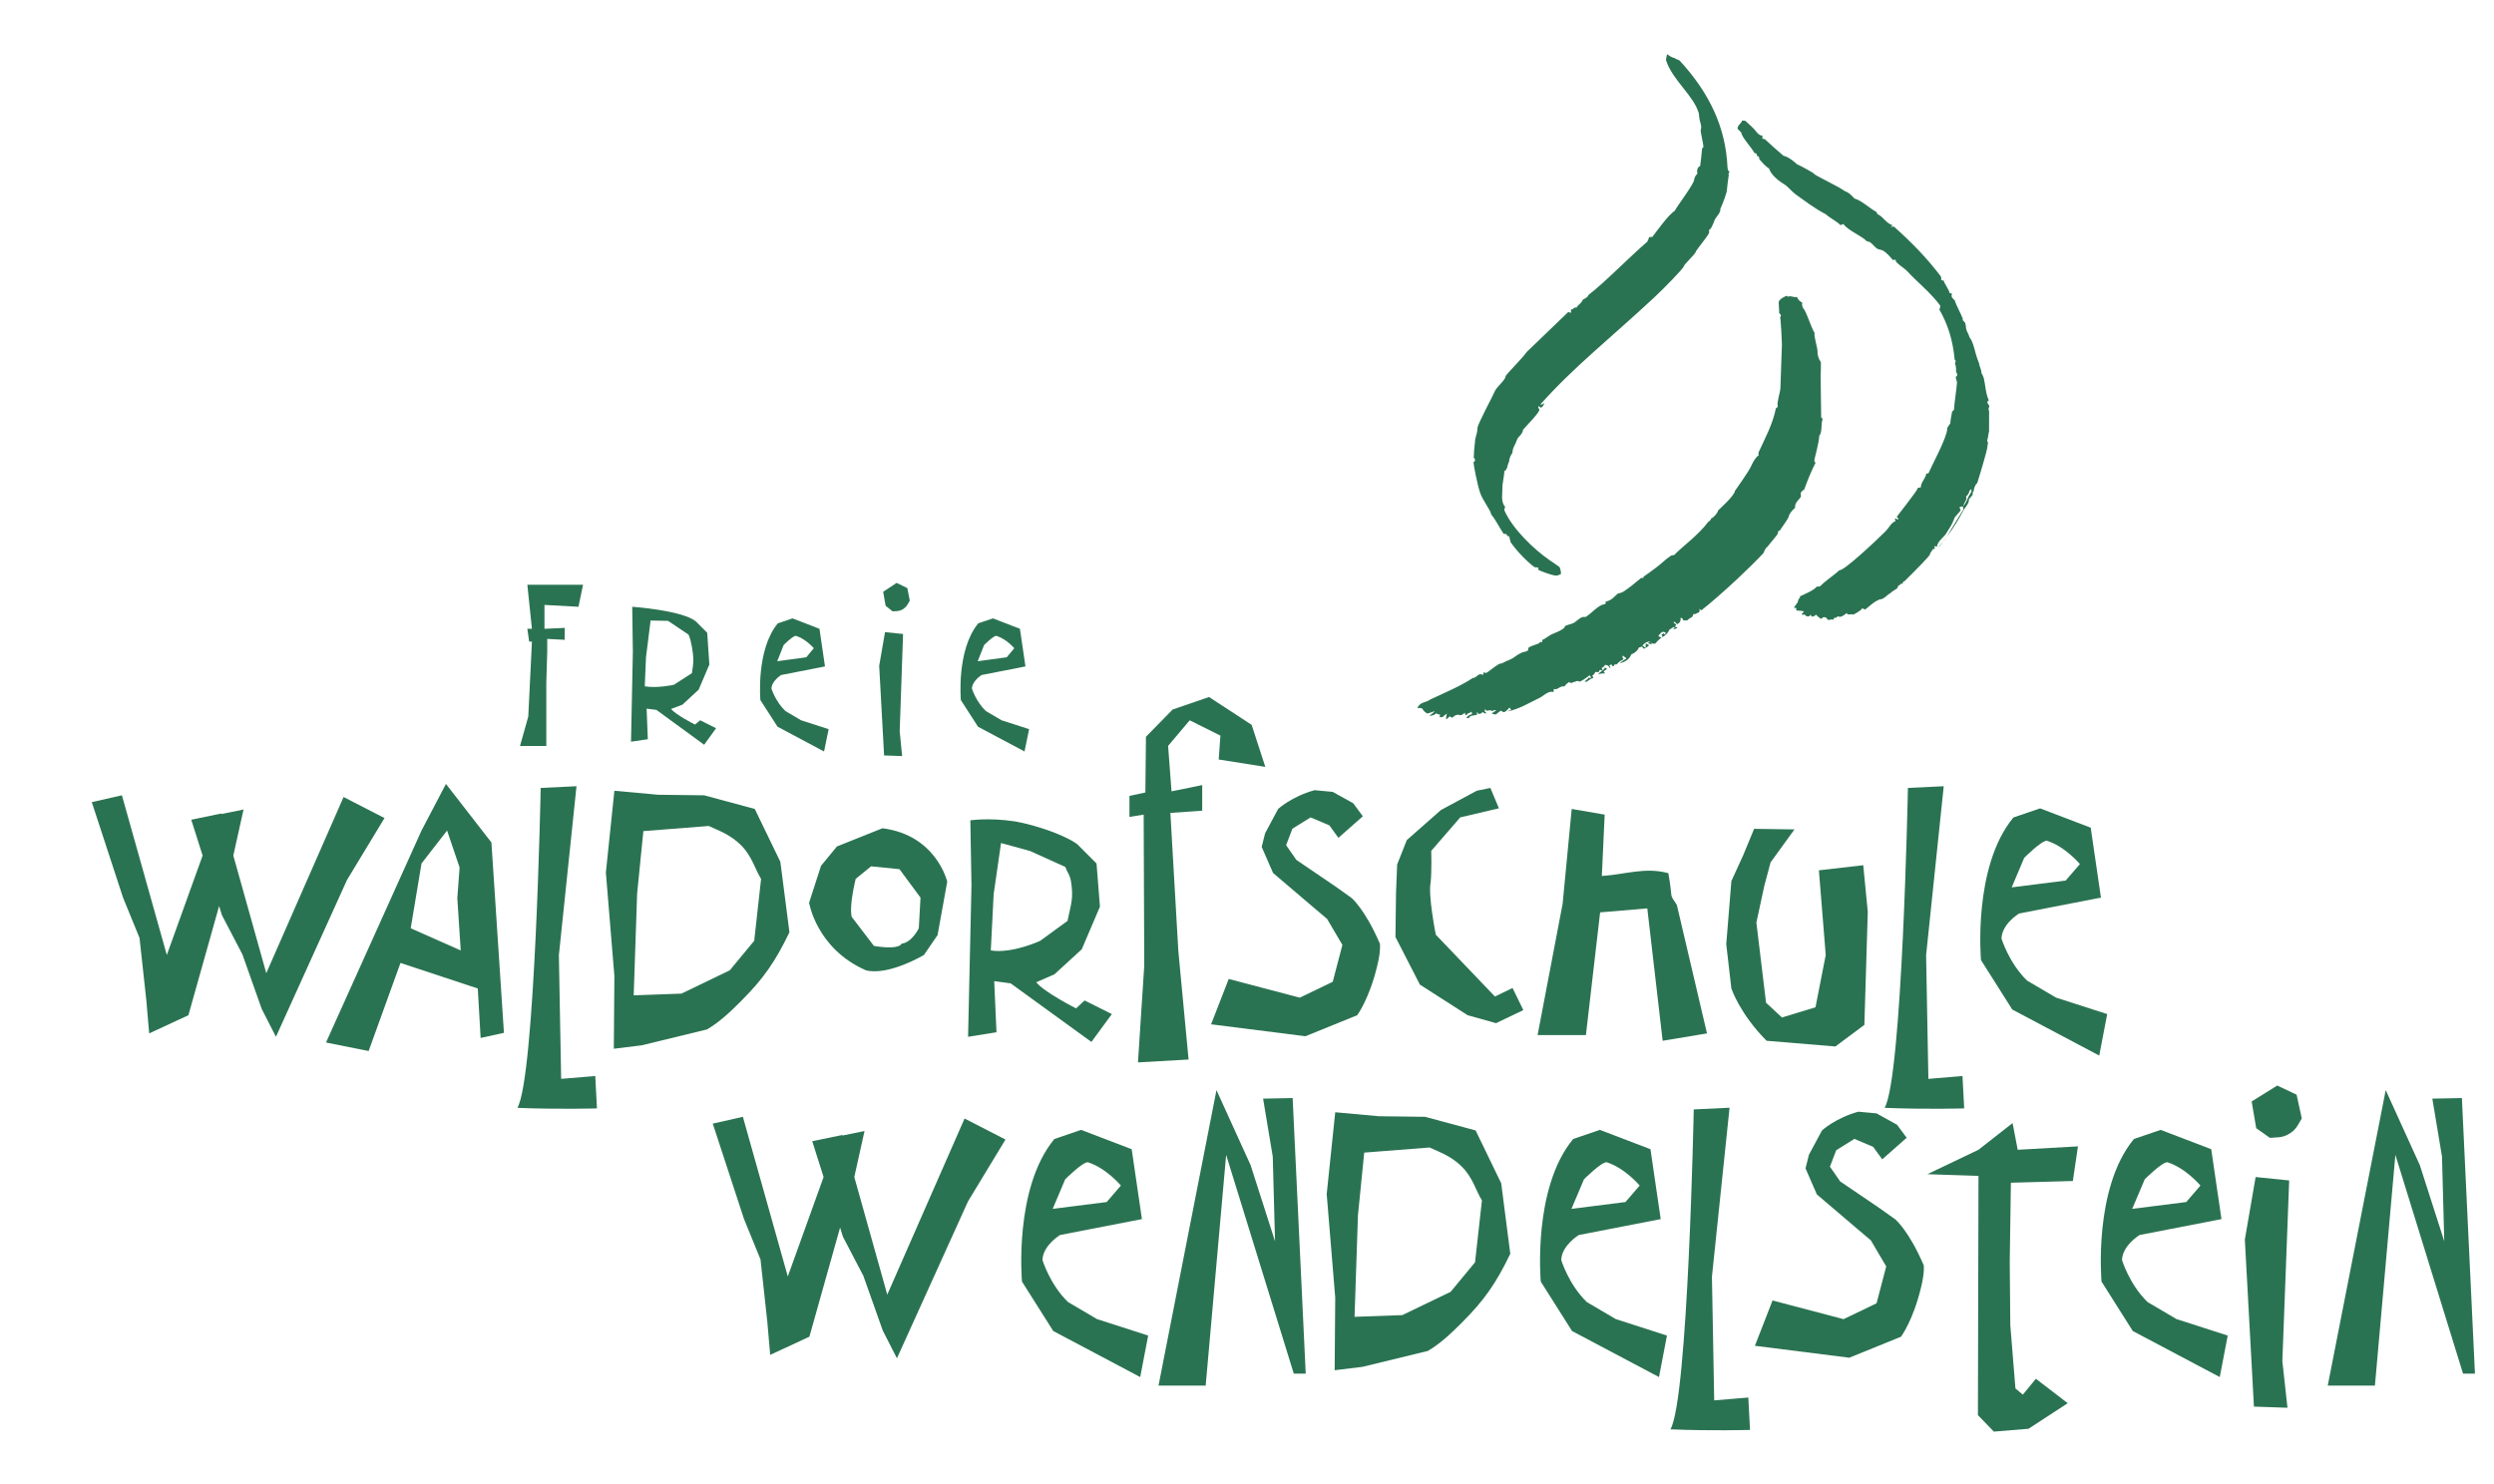 <svg width="168" height="100" viewBox="0 0 168 100" fill="none" xmlns="http://www.w3.org/2000/svg">
<path d="M123.12 39.054C122.907 39.224 122.705 39.391 122.588 39.516C122.561 39.476 122.381 39.6 122.385 39.486C122.377 39.702 121.366 40.129 121.235 40.184C121.331 40.249 121.14 40.313 121.122 40.489C121.118 40.602 120.933 40.788 120.836 40.944C120.9 40.958 120.976 40.955 121.013 40.985C120.973 41.013 121.01 41.076 121.015 41.138C121.212 41.151 121.387 41.157 121.509 41.195C121.458 41.312 121.419 41.301 121.364 41.361C121.414 41.425 121.434 41.477 121.556 41.387C121.59 41.47 121.677 41.532 121.79 41.536C121.904 41.539 121.946 41.443 121.977 41.406C122.005 41.445 121.972 41.542 122.085 41.546C122.199 41.55 122.258 41.458 122.337 41.418C122.412 41.505 122.552 41.652 122.703 41.702C122.764 41.603 122.86 41.527 123.039 41.641C123.151 41.884 123.297 41.707 123.421 41.74C123.472 41.73 123.532 41.824 123.537 41.636C123.546 41.627 123.589 41.656 123.767 41.587C123.718 41.519 123.763 41.507 123.927 41.565C124.041 41.569 124.267 41.433 124.392 41.308C124.42 41.348 124.433 41.4 124.547 41.404C124.661 41.408 124.673 41.361 124.85 41.414C124.984 41.33 125.331 41.176 125.452 40.981C125.478 41.02 125.568 41.024 125.626 41.078C125.869 40.917 126.181 40.556 126.631 40.385C126.897 40.395 127.124 40.07 127.366 39.95C127.465 39.813 127.838 39.677 127.842 39.563C127.845 39.472 127.788 39.55 127.974 39.41C128.02 39.384 128.027 39.29 128.162 39.34C128.172 39.233 128.218 39.154 128.285 39.169C128.321 39.133 128.36 39.095 128.4 39.054H128.401C129.009 38.453 130.009 37.448 130.012 37.341C130.016 37.228 130.155 37.126 130.196 37.002C130.229 37.008 130.291 37.003 130.345 36.944C130.295 36.88 130.296 36.822 130.328 36.784C130.356 36.823 130.417 36.832 130.478 36.828C130.497 36.499 130.954 36.18 131.087 35.963C131.292 35.635 131.511 35.32 131.643 34.942C131.647 34.828 132.069 34.473 132.07 34.359L131.988 34.177C132.028 34.152 132.073 34.154 132.199 34.119C132.223 34.159 132.26 34.212 132.256 34.326C132.256 34.343 131.505 35.533 131.134 36.18C131.591 35.577 131.989 34.926 132.263 34.381C132.313 34.275 132.68 33.891 132.626 33.658C132.691 33.532 132.879 33.415 132.883 33.301C132.887 33.188 132.889 33.084 132.957 33.1C132.947 32.918 133.078 32.612 133.189 32.553C133.436 31.78 133.852 30.333 133.855 30.219C133.859 30.105 133.91 29.948 133.914 29.835C133.918 29.721 133.825 29.785 133.873 29.627C133.926 29.477 133.934 29.249 133.986 29.066L133.989 27.698C133.99 27.653 133.9 27.627 134 27.38C134.004 27.267 133.869 27.216 133.873 27.103C133.877 26.989 133.967 27.015 133.968 26.964C133.769 26.588 133.737 25.921 133.638 25.508C133.608 25.387 133.526 25.212 133.47 25.127C133.493 24.953 133.322 24.65 133.326 24.536C133.327 24.514 133.289 24.418 133.226 24.251C133.028 23.738 132.951 23.064 132.67 22.728C132.638 22.562 132.502 22.368 132.461 22.224C132.41 22.052 132.432 21.835 132.356 21.725C132.308 21.655 132.2 21.608 132.204 21.494C132.207 21.381 132.292 21.565 132.163 21.356C132.165 21.288 131.727 20.489 131.681 20.247C131.561 20.135 131.392 19.987 131.488 19.831C131.492 19.718 131.307 19.802 131.311 19.689C131.315 19.575 131.01 19.17 130.912 18.879C130.844 18.928 130.787 18.881 130.749 18.846C130.795 18.771 130.753 18.658 130.736 18.621C129.8 17.387 128.798 16.359 127.585 15.272C127.488 15.256 127.409 15.305 127.371 15.274C127.411 15.246 127.442 15.208 127.51 15.191C127.016 15.024 126.885 14.617 126.478 14.432C126.436 14.403 126.44 14.314 126.394 14.277C125.945 14.044 125.413 13.512 124.917 13.375C124.912 13.375 124.585 12.97 124.314 12.899C123.548 12.392 122.169 11.794 122.173 11.681C122.174 11.663 121.277 11.151 121.058 11.073C121.04 11.072 120.561 10.579 120.14 10.496C119.65 10.079 119.279 9.752 118.887 9.38C118.887 9.38 118.744 9.361 118.705 9.321C118.709 9.285 118.751 9.179 118.697 9.126C118.485 9.175 118.219 8.75 118.131 8.667C117.96 8.508 117.734 8.277 117.552 8.134L117.345 8.126C117.333 8.298 117.009 8.439 117.05 8.694C117.148 8.75 117.232 8.889 117.297 8.929C117.311 9.232 117.989 9.942 118.191 10.313C118.23 10.335 118.312 10.329 118.336 10.372C118.349 10.459 118.346 10.546 118.415 10.526C118.529 10.53 118.484 10.703 118.528 10.75C118.697 10.932 118.892 11.182 119.17 11.363C119.299 11.77 119.774 12.168 120.169 12.404C120.443 12.567 120.707 12.916 120.957 13.096C121.595 13.55 122.251 14.058 122.997 14.441C123.181 14.632 123.842 14.989 123.974 15.173L124.172 15.094C124.523 15.565 125.367 15.858 125.77 16.269C126.032 16.251 126.198 16.584 126.431 16.744C126.531 16.817 126.71 16.819 126.827 16.88C127.079 17.014 127.306 17.289 127.497 17.511C127.583 17.533 127.705 17.447 127.7 17.561C127.695 17.72 128.259 18.046 128.467 18.269C129.234 19.092 130.03 19.696 130.702 20.598C130.684 20.713 130.688 20.788 130.634 20.845C131.205 21.852 131.541 22.879 131.669 24.23C131.756 24.275 131.742 24.354 131.689 24.524C131.739 24.588 131.775 24.767 131.763 25.005C131.759 25.118 131.849 25.144 131.845 25.258C131.841 25.371 131.752 25.323 131.747 25.436C131.744 25.55 131.831 25.667 131.827 25.78C131.817 26.059 131.62 27.372 131.628 27.57C131.623 27.684 131.487 27.68 131.483 27.793C131.479 27.907 131.375 28.291 131.379 28.513C131.319 28.643 131.177 28.76 131.173 28.874C131.151 29.499 130.108 31.405 129.895 31.906L129.753 31.901C129.78 32.128 129.367 32.547 129.398 32.793C129.394 32.907 129.17 32.808 129.166 32.922C129.162 33.052 127.781 34.789 127.781 34.806C127.776 34.92 127.87 34.855 127.866 34.969C127.863 35.065 127.756 34.955 127.65 34.92C127.638 34.984 127.68 35.076 127.683 35.11C127.351 35.255 127.284 35.536 126.959 35.854C126.306 36.497 124.2 38.48 123.9 38.424C123.762 38.562 123.429 38.81 123.12 39.053M132.793 32.96C132.842 33.186 132.677 33.303 132.615 33.437C132.529 33.628 132.443 33.891 132.239 34.121C132.318 33.814 132.544 33.666 132.428 33.453C132.564 33.374 132.66 33.18 132.664 33.066L132.793 32.96ZM131.13 36.187C131.131 36.185 131.133 36.182 131.134 36.18C130.94 36.437 130.762 36.712 130.535 36.922C130.675 36.714 130.979 36.455 131.13 36.187ZM116.983 39.052C117.672 38.41 118.331 37.762 118.795 37.261C118.867 37.064 118.953 36.899 119.061 36.838C119.244 36.584 119.768 36.021 119.772 35.907C119.776 35.794 119.722 35.831 119.894 35.742C120.104 35.431 120.489 34.909 120.493 34.795C120.497 34.681 120.734 34.357 120.923 34.217C120.862 33.831 121.308 33.595 121.314 33.436C121.321 33.243 121.21 33.201 121.536 32.98C121.741 32.423 122.003 31.744 122.298 31.186C122.253 31.11 122.214 31.125 122.218 31.011C122.222 30.897 122.53 29.866 122.548 29.364C122.763 29.116 122.648 28.628 122.769 28.255C122.773 28.141 122.68 28.201 122.677 28.087L122.641 25.353C122.654 25.044 122.665 24.724 122.657 24.398C122.486 24.17 122.421 23.898 122.429 23.648C122.436 23.449 122.15 22.541 122.241 22.446C122.007 22.084 121.781 21.282 121.549 20.879C121.476 20.801 121.352 20.63 121.402 20.393C121.215 20.287 121.137 20.203 121.04 20.006C120.93 20.049 120.809 19.997 120.52 19.947C120.509 20.01 120.482 20.032 120.375 19.936C120.284 19.933 119.821 20.162 119.814 20.372C119.81 20.502 119.855 20.828 119.847 21.082C119.878 21.178 119.968 21.151 119.965 21.264C119.961 21.378 119.873 21.307 119.939 21.544C119.983 22.041 120.01 22.585 120.033 23.217L119.93 26.183C119.922 26.398 119.667 27.174 119.752 27.353C119.748 27.467 119.661 27.473 119.623 27.522C119.42 28.578 118.868 29.589 118.474 30.451C118.444 30.518 118.455 30.629 118.457 30.706C118.322 30.722 118.073 31.139 118.002 31.319C117.813 31.777 116.869 33.059 116.868 33.076C116.857 33.394 115.73 34.384 115.73 34.401C115.725 34.52 115.456 34.871 115.275 34.927C115.219 35.07 115.146 35.127 115.088 35.145C114.35 36.109 113.466 36.701 112.769 37.401C112.727 37.414 112.638 37.411 112.6 37.422C112.4 37.542 112.192 37.713 111.986 37.894C111.464 38.359 110.706 38.849 110.706 38.867C110.702 38.98 110.71 38.941 110.544 38.944C110.504 38.978 110.463 39.013 110.422 39.051H110.419C110.104 39.318 109.752 39.599 109.408 39.832C109.285 39.913 109.141 39.972 109.01 39.98C108.736 40.173 108.627 40.438 108.146 40.545C108.194 40.615 108.147 40.672 108.106 40.712C107.675 40.74 107.27 41.29 106.805 41.575C106.506 41.512 106.291 41.788 106.058 41.945C105.872 42.074 105.406 42.116 105.402 42.23C105.395 42.417 104.606 42.7 104.532 42.737C104.317 42.843 104.036 43.081 103.87 43.126C103.919 43.195 103.872 43.252 103.84 43.29C103.729 43.178 103.722 43.328 103.646 43.359C103.433 43.448 102.943 43.577 102.94 43.691C102.938 43.72 102.942 43.744 102.942 43.764C102.946 43.824 102.929 43.852 102.72 43.917C102.48 43.931 102.094 44.212 101.971 44.305C101.784 44.446 101.487 44.514 101.232 44.67C101.151 44.718 101.032 44.708 100.957 44.751C100.515 45.02 100.197 45.347 100.084 45.343C99.97 45.339 99.995 45.294 99.933 45.298C99.924 45.36 99.928 45.435 99.893 45.473C99.548 45.309 99.535 45.659 99.199 45.689C98.419 46.216 97.285 46.692 96.334 47.138C96.097 47.348 95.627 47.279 95.478 47.72C95.542 47.732 95.59 47.643 95.836 47.765C95.832 47.884 96.121 48.071 96.121 48.071C96.275 48.076 96.518 47.93 96.649 47.93C96.562 48.002 96.425 48.13 96.276 48.245C96.47 48.213 96.641 48.194 96.757 48.047C96.782 48.126 96.872 48.13 97.001 48.146C97.004 48.221 97.009 48.245 96.956 48.318L97.17 48.325C97.273 48.192 97.409 48.154 97.475 48.069C97.413 48.224 97.408 48.365 97.418 48.478C97.537 48.386 97.584 48.343 97.662 48.261C97.689 48.301 97.794 48.356 97.851 48.355C97.938 48.225 98.196 48.097 98.346 48.194C98.46 48.198 98.593 48.104 98.667 48.022C98.693 48.102 98.695 48.154 98.758 48.208C98.913 47.986 98.992 48.084 99.126 47.948L99.159 48.133C99.031 48.126 98.849 48.245 98.774 48.382L98.944 48.388C99.035 48.145 99.329 48.264 99.554 48.116C99.487 48.097 99.463 48.142 99.496 47.961C99.52 48.001 99.532 48.099 99.646 48.103C99.76 48.106 99.819 48.015 99.897 47.975C99.929 48.015 99.971 48.107 100.147 48.057C100.047 47.983 100.014 47.979 100.019 47.866C100.022 47.752 100.047 47.798 100.154 47.893C100.268 47.897 100.316 47.807 100.518 47.906C100.631 47.909 100.589 47.817 100.793 47.847C100.706 47.919 100.621 48.001 100.466 48.066C100.579 48.09 100.601 48.136 100.714 48.14C100.85 48.145 100.844 48.008 101.133 47.882C101.16 47.922 101.198 47.975 101.311 47.979C101.424 47.983 101.608 47.755 101.686 47.673C101.714 47.714 101.756 47.806 101.794 47.836C101.754 47.864 101.617 47.86 101.566 47.931C102.261 47.807 103.016 47.364 103.744 47.003C103.947 46.908 104.328 46.508 104.646 46.635C104.658 46.571 104.656 46.451 104.69 46.413C104.898 46.548 105.061 46.187 105.385 46.254C105.493 46.065 105.626 46.03 105.703 45.949C105.776 46.041 105.837 46.044 105.995 45.961C106.227 45.921 106.232 45.83 106.387 45.927C106.501 45.931 106.866 45.665 107.084 45.496C107.113 45.536 107.155 45.629 107.193 45.659C107.153 45.687 107.086 45.68 107.028 45.66C106.921 45.772 106.835 45.854 106.729 45.928L106.896 45.934C107.044 45.807 107.175 45.726 107.325 45.677C107.331 45.618 107.281 45.555 107.243 45.528C107.322 45.502 107.406 45.416 107.465 45.28C107.547 45.285 107.638 45.288 107.698 45.285C107.741 45.096 107.81 45.134 107.937 45.185C107.851 45.257 107.711 45.343 107.658 45.411C107.769 45.429 107.919 45.341 108.106 45.389C108.115 45.328 108.026 45.279 108.025 45.242C108.114 45.162 108.206 45.119 108.259 45.051C108.193 45.034 108.149 44.987 108.089 44.991C108.065 45.095 108.029 45.112 107.963 45.163C107.933 45.123 107.897 45.047 107.894 45.013C107.977 44.979 108.082 44.882 108.122 44.801C108.4 44.814 108.405 44.996 108.422 44.997C108.535 45.001 108.469 44.953 108.405 44.837C108.444 44.809 108.521 44.773 108.554 44.771C108.588 44.854 108.651 44.96 108.722 44.848C108.727 44.735 108.839 44.784 108.907 44.762C109.045 44.6 109.176 44.52 109.374 44.42C109.325 44.353 109.28 44.338 109.306 44.162C109.387 44.251 109.518 44.295 109.559 44.371C109.43 44.444 109.243 44.575 109.094 44.688C109.458 44.629 109.783 44.408 109.881 44.096C110.056 44.026 110.212 43.926 110.323 43.768H110.326C110.355 43.727 110.381 43.681 110.403 43.632L110.6 43.57L110.732 43.711C110.758 43.713 110.996 43.599 111.089 43.465C111.023 43.45 110.95 43.408 110.881 43.356C110.865 43.422 110.826 43.45 110.86 43.581C110.855 43.694 110.869 43.641 110.634 43.501C110.878 43.232 110.926 43.286 111.193 43.197C111.151 43.233 111.059 43.276 111.006 43.344C111.117 43.362 111.191 43.417 111.297 43.437C111.253 43.412 111.226 43.327 111.188 43.298L111.328 43.365L111.491 43.37C111.643 43.19 111.778 43.063 111.927 42.952C111.815 42.931 111.741 42.89 111.704 42.857C111.795 42.739 111.918 42.571 112.032 42.575C112.146 42.579 112.174 42.619 112.212 42.655C112.162 42.778 112.139 42.761 112.056 42.668C111.988 42.717 111.958 42.755 111.912 42.776C111.956 42.8 111.976 42.869 111.986 42.935C112.197 42.804 112.382 42.63 112.447 42.433C112.576 42.363 112.664 42.278 112.786 42.236C112.817 42.317 112.745 42.373 112.698 42.394C112.788 42.42 112.883 42.332 112.995 42.322C112.947 42.25 112.856 42.247 112.818 42.216C112.858 42.188 112.912 42.128 112.911 42.071C112.813 42.014 112.735 41.986 112.734 41.907C112.832 41.879 112.912 41.997 112.98 42.062C113.135 41.973 113.233 41.883 113.202 41.642C113.281 41.616 113.339 41.65 113.387 41.8L113.637 41.809C113.897 41.571 114.033 41.636 114.068 41.367C114.099 41.373 114.188 41.422 114.352 41.291C114.465 41.295 114.437 41.242 114.492 41.184L114.475 41.023C114.503 41.062 114.563 41.117 114.616 41.117C115.248 40.621 116.138 39.84 116.983 39.053M116.504 11.607C116.384 11.47 116.372 11.365 116.365 11.229C116.241 8.619 115.188 6.311 113.167 4.107C113.079 4.008 112.844 3.988 112.816 3.913C112.58 3.876 112.414 3.719 112.292 3.652L112.22 4.036C112.624 5.368 114.094 6.43 114.435 7.636C114.455 7.802 114.466 7.979 114.501 8.123C114.54 8.295 114.657 8.532 114.557 8.778C114.553 8.892 114.75 9.764 114.746 9.877C114.742 9.991 114.653 9.942 114.649 10.055C114.645 10.169 114.576 10.846 114.524 11.196C114.365 11.218 114.27 11.501 114.348 11.7C114.234 11.775 114.126 11.994 114.122 12.107C114.112 12.397 112.95 13.916 112.823 14.191C112.34 14.535 111.722 15.419 111.304 15.964C111.224 15.989 111.129 15.945 111.078 15.994C111.033 16.216 110.981 16.179 110.974 16.277C109.773 17.307 108.076 19.056 107.013 19.866C106.977 19.996 106.843 20.074 106.615 20.198C106.53 20.446 106.367 20.463 106.19 20.727C105.931 20.693 106.06 20.856 105.816 20.855C105.806 20.962 105.856 21.038 105.82 21.076L105.638 21.025L102.849 23.71C102.465 24.244 101.425 25.244 101.421 25.358C101.413 25.585 100.901 25.994 100.719 26.308C100.588 26.641 99.535 28.568 99.525 28.84C99.509 29.306 99.37 29.387 99.355 29.813C99.351 29.927 99.297 30.152 99.275 30.842C99.323 30.897 99.362 30.905 99.358 31.018C99.354 31.132 99.265 31.061 99.261 31.174C99.258 31.288 99.498 32.595 99.704 33.206C99.864 33.689 100.466 34.475 100.432 34.632C100.726 34.994 100.983 35.505 101.282 35.965C101.392 35.98 101.466 35.976 101.506 36.016C101.503 36.052 101.506 36.16 101.656 36.126C101.683 36.195 101.741 36.518 101.774 36.559C102.241 37.207 102.844 37.824 103.363 38.214C103.447 38.236 103.542 38.239 103.616 38.235C103.609 38.264 103.612 38.372 103.66 38.422C103.771 38.462 104.49 38.773 104.842 38.785C104.956 38.789 104.935 38.743 105.127 38.702C105.143 38.636 105.19 38.593 105.066 38.224C105.067 38.207 104.54 37.852 104.373 37.737C103.319 37.007 101.895 35.647 101.342 34.399C101.305 34.318 101.384 34.229 101.385 34.126C101.254 34.045 101.175 33.715 101.183 33.488L101.211 32.681C101.215 32.568 101.324 32.043 101.341 31.738C101.55 31.674 101.535 31.294 101.657 31.105C101.67 30.769 101.878 30.532 101.878 30.515C101.891 30.146 102.078 29.976 102.193 29.622C102.257 29.414 102.563 29.283 102.596 28.956C102.937 28.553 103.518 28.009 103.693 27.642C103.711 27.531 103.62 27.55 103.624 27.437C103.627 27.323 103.66 27.366 103.782 27.465C103.895 27.469 103.991 27.278 104.036 27.162C103.917 27.199 103.908 27.294 103.764 27.25C106.046 24.687 108.499 22.778 111.41 20.064C112.162 19.363 113.414 18.065 113.418 17.952C113.422 17.838 114.221 17.092 114.225 16.979C114.229 16.865 115.13 15.833 115.136 15.646C115.14 15.533 115.088 15.524 115.125 15.486C115.22 15.517 115.398 15.116 115.493 14.846C115.563 14.644 115.932 14.332 115.884 14.081C116.081 13.646 116.321 12.975 116.327 12.821C116.331 12.708 116.394 12.184 116.454 11.779C116.459 11.666 116.363 11.776 116.504 11.607Z" fill="#2A7352"/>
<path d="M25.901 55.121L23.144 53.703L17.937 65.573L15.717 57.647L16.405 54.546L14.913 54.852V54.814L12.883 55.235L13.649 57.647L11.237 64.348L8.212 53.588L6.183 54.049L8.288 60.481L9.399 63.2L9.858 67.412L10.049 69.632L12.691 68.407L14.759 61.055L14.951 61.667L16.329 64.308L17.631 67.986L18.588 69.861L23.374 59.294L25.901 55.121Z" fill="#2A7352"/>
<path d="M33.946 69.593L33.103 56.767L30.04 52.822L28.394 55.962L21.961 70.244L24.832 70.818L26.977 64.884L32.184 66.606L32.376 69.938L33.946 69.593ZM31.035 64.041L27.666 62.548L28.394 58.182L30.116 55.962L30.959 58.452L30.806 60.519L31.035 64.041Z" fill="#2A7352"/>
<path d="M40.212 74.685L40.098 72.504L37.8 72.695L37.647 64.364L38.834 52.977L36.422 53.092C36.422 53.092 36.039 72.619 34.852 74.647C37.647 74.762 40.212 74.685 40.212 74.685Z" fill="#2A7352"/>
<path d="M53.178 62.817L52.566 58.069L50.843 54.508L47.435 53.589L44.334 53.551L41.386 53.282L40.812 58.796L41.386 65.766L41.348 70.665L43.224 70.435L47.627 69.364C48.469 68.866 49.158 68.215 49.924 67.45C51.417 65.955 52.221 64.807 53.178 62.817ZM51.264 59.255L50.805 63.391L49.158 65.381L45.904 66.951L42.687 67.067L42.918 60.213L43.338 56.001L47.742 55.656C48.508 56.001 49.235 56.269 49.924 56.958C50.651 57.685 50.843 58.528 51.264 59.217V59.255Z" fill="#2A7352"/>
<path d="M63.807 59.409C63.807 59.409 63.079 56.269 59.442 55.809L56.379 57.034L55.307 58.337L54.502 60.825C54.502 60.825 55 63.927 58.331 65.381C59.863 65.766 62.237 64.348 62.237 64.348L63.156 63.008L63.807 59.409ZM62.007 60.481L61.892 62.548C61.892 62.548 61.432 63.506 60.744 63.582C60.475 64.041 58.868 63.735 58.868 63.735L57.375 61.783C57.183 61.016 57.642 59.217 57.642 59.217L58.676 58.375L60.591 58.567L62.007 60.481Z" fill="#2A7352"/>
<path d="M74.897 68.33L73.059 67.412L72.485 67.947C72.485 67.947 70.303 66.836 69.805 66.185L71.03 65.649L72.868 63.965L74.094 61.093L73.864 58.182L72.562 56.881C71.796 56.307 69.882 55.618 68.388 55.35C66.665 55.082 65.364 55.274 65.364 55.274L65.44 59.639L65.211 69.861L67.125 69.555L66.972 66.109L68.082 66.262L73.519 70.206L74.897 68.33ZM72.141 59.37C72.332 60.557 72.141 60.901 71.911 62.05L70.073 63.39C70.073 63.39 68.197 64.271 66.742 64.041L66.934 60.251L67.431 56.805L69.384 57.341L71.758 58.413C71.949 58.91 72.026 58.835 72.141 59.37Z" fill="#2A7352"/>
<path d="M85.233 51.674L84.314 48.841L81.443 46.965L78.992 47.807L77.193 49.645L77.154 53.398L76.082 53.628V55.044L77.04 54.89L77.078 65.075L76.656 71.585L80.065 71.392L79.375 64.08L78.839 54.776L80.983 54.623V52.9L78.916 53.321L78.686 50.258L80.141 48.535L82.209 49.569L82.094 51.176L85.233 51.674Z" fill="#2A7352"/>
<path d="M92.953 63.595C91.958 61.266 91.039 60.501 91.039 60.501L89.967 59.737L87.325 57.942L86.635 56.949L87.057 55.841L88.282 55.077L89.545 55.612L90.158 56.453L91.804 55.001C91.153 54.122 91.153 54.122 91.153 54.122L89.775 53.358L88.55 53.243C87.018 53.664 86.1 54.504 86.1 54.504L85.219 56.147L84.989 57.064L85.755 58.821C88.167 60.884 89.392 61.914 89.392 61.914L90.426 63.671L89.775 66.154L87.555 67.224L82.769 65.963L81.581 69.019L87.937 69.823L91.422 68.408C91.422 68.408 92.225 67.339 92.762 65.123C93.03 64.053 92.953 63.595 92.953 63.595Z" fill="#2A7352"/>
<path d="M102.615 68.062L101.888 66.573L100.701 67.145L96.718 62.982C96.718 62.982 96.183 60.309 96.374 59.431C96.45 58.629 96.412 57.33 96.412 57.33L98.365 55.076L100.969 54.465L100.395 53.092L99.476 53.281L97.063 54.58L94.766 56.605L94.115 58.247L94.038 60.157L94 63.135L95.646 66.344L98.863 68.407L100.777 68.942L102.615 68.062Z" fill="#2A7352"/>
<path d="M114.986 69.632L112.956 60.978C112.382 60.098 112.726 60.748 112.382 58.835C110.812 58.414 109.549 58.911 107.902 59.026L108.094 54.89L105.873 54.508L105.261 60.901L103.575 69.746H106.83L107.787 61.477L110.965 61.208L111.999 70.129L114.986 69.632Z" fill="#2A7352"/>
<path d="M125.817 61.438L125.511 58.299L122.524 58.643L122.984 64.348L122.295 67.871L120.036 68.56L118.964 67.564L118.313 62.166L118.849 59.677L119.27 58.107L120.878 55.886L118.16 55.848L117.432 57.609L116.628 59.37L116.283 63.621L116.628 66.606C116.628 66.606 117.203 68.33 119.002 70.129C119.424 70.167 123.635 70.513 123.635 70.513L125.587 69.058L125.817 61.438Z" fill="#2A7352"/>
<path d="M132.311 74.685L132.197 72.504L129.899 72.695L129.746 64.364L130.933 52.977L128.521 53.092C128.521 53.092 128.138 72.619 126.951 74.647C129.746 74.762 132.311 74.685 132.311 74.685Z" fill="#2A7352"/>
<path d="M141.945 68.33L138.498 67.22L136.546 66.072C135.321 64.884 134.823 63.238 134.823 63.238C134.86 62.241 136.01 61.553 136.01 61.553L141.523 60.481L140.834 55.771L137.426 54.469L135.627 55.082C132.87 58.414 133.444 64.693 133.444 64.693L135.55 68.024L141.408 71.126L141.945 68.33ZM140.106 58.222L139.149 59.332L135.512 59.792L136.354 57.801C136.354 57.801 137.541 56.613 137.886 56.652C139.111 57.034 140.106 58.222 140.106 58.222Z" fill="#2A7352"/>
<path d="M67.731 76.783L64.975 75.367L59.768 87.235L57.547 79.31L58.236 76.209L56.743 76.515V76.476L54.714 76.897L55.479 79.31L53.067 86.01L50.042 75.252L48.013 75.711L50.119 82.143L51.229 84.862L51.689 89.074L51.88 91.294L54.522 90.069L56.589 82.717L56.781 83.331L58.159 85.972L59.462 89.648L60.419 91.524L65.204 80.956L67.731 76.783Z" fill="#2A7352"/>
<path d="M77.343 89.992L73.897 88.882L71.944 87.734C70.719 86.547 70.222 84.9 70.222 84.9C70.259 83.905 71.408 83.216 71.408 83.216L76.922 82.144L76.232 77.434L72.825 76.132L71.025 76.746C68.269 80.076 68.843 86.355 68.843 86.355L70.949 89.686L76.807 92.788L77.343 89.992ZM75.505 79.884L74.548 80.995L70.911 81.454L71.753 79.463C71.753 79.463 72.94 78.276 73.285 78.315C74.51 78.698 75.505 79.884 75.505 79.884Z" fill="#2A7352"/>
<path d="M87.956 92.558L87.075 73.988L85.084 74.027L85.735 77.932L85.888 83.637L84.242 78.507L81.944 73.453L78.04 93.362H81.217L82.595 77.817L87.152 92.558H87.956Z" fill="#2A7352"/>
<path d="M101.736 84.479L101.124 79.731L99.401 76.17L95.993 75.252L92.891 75.213L89.943 74.945L89.369 80.459L89.943 87.428L89.905 92.328L91.781 92.099L96.185 91.027C97.027 90.528 97.716 89.879 98.482 89.112C99.975 87.619 100.779 86.471 101.736 84.479ZM99.822 80.919L99.362 85.053L97.716 87.045L94.461 88.614L91.245 88.729L91.475 81.876L91.896 77.664L96.299 77.32C97.065 77.664 97.793 77.932 98.482 78.621C99.209 79.348 99.401 80.192 99.822 80.88V80.919Z" fill="#2A7352"/>
<path d="M112.289 89.992L108.843 88.882L106.89 87.734C105.665 86.547 105.167 84.9 105.167 84.9C105.205 83.905 106.354 83.216 106.354 83.216L111.868 82.144L111.178 77.434L107.77 76.132L105.971 76.746C103.215 80.076 103.789 86.355 103.789 86.355L105.895 89.686L111.753 92.788L112.289 89.992ZM110.451 79.884L109.493 80.995L105.857 81.454L106.699 79.463C106.699 79.463 107.886 78.276 108.23 78.315C109.456 78.698 110.451 79.884 110.451 79.884Z" fill="#2A7352"/>
<path d="M117.884 96.349L117.77 94.167L115.472 94.359L115.319 86.027L116.506 74.639L114.093 74.754C114.093 74.754 113.711 94.281 112.523 96.311C115.319 96.426 117.884 96.349 117.884 96.349Z" fill="#2A7352"/>
<path d="M129.586 85.258C128.591 82.928 127.672 82.164 127.672 82.164L126.6 81.4L123.958 79.606L123.268 78.612L123.69 77.505L124.915 76.739L126.178 77.276L126.791 78.116L128.437 76.663C127.787 75.786 127.787 75.786 127.787 75.786L126.408 75.021L125.183 74.907C123.651 75.327 122.733 76.168 122.733 76.168L121.852 77.81L121.622 78.727L122.388 80.483C124.8 82.546 126.025 83.577 126.025 83.577L127.059 85.334L126.408 87.818L124.187 88.886L119.401 87.627L118.214 90.681L124.57 91.485L128.054 90.07C128.054 90.07 128.858 89.001 129.395 86.786C129.663 85.716 129.586 85.258 129.586 85.258Z" fill="#2A7352"/>
<path d="M139.975 77.243L135.916 77.473L135.571 75.673L133.274 77.473L129.829 79.119L133.274 79.234L133.236 95.354L134.309 96.464L136.644 96.272L139.286 94.549L137.141 92.903L136.261 93.974L135.763 93.553L135.418 89.303L135.38 85.015L135.457 79.693L139.63 79.578L139.975 77.243Z" fill="#2A7352"/>
<path d="M150.063 89.992L146.616 88.882L144.664 87.734C143.439 86.547 142.941 84.9 142.941 84.9C142.979 83.905 144.128 83.216 144.128 83.216L149.642 82.144L148.952 77.434L145.544 76.132L143.745 76.746C140.988 80.076 141.563 86.355 141.563 86.355L143.668 89.686L149.527 92.788L150.063 89.992ZM148.225 79.884L147.267 80.995L143.63 81.454L144.473 79.463C144.473 79.463 145.659 78.276 146.004 78.315C147.229 78.698 148.225 79.884 148.225 79.884Z" fill="#2A7352"/>
<path d="M155.046 75.328L154.701 73.759L153.398 73.146L151.676 74.218L151.982 76.018L152.901 76.669C153.398 76.629 153.705 76.669 154.127 76.439C154.624 76.171 154.739 75.902 155.046 75.368V75.328ZM154.203 79.54L151.943 79.31L151.216 83.522L151.829 94.779L154.088 94.856L153.743 91.716L154.203 79.54Z" fill="#2A7352"/>
<path d="M166.717 92.558L165.837 73.988L163.846 74.027L164.497 77.932L164.65 83.637L163.003 78.507L160.706 73.453L156.801 93.362H159.979L161.357 77.817L165.914 92.558H166.717Z" fill="#2A7352"/>
<path d="M39.275 39.4H35.523L35.832 42.369H35.523L35.647 43.234H35.832L35.585 48.286L35.028 50.266H36.801V45.998L36.863 43.915V43.05L38.039 43.111V42.307L36.677 42.369V40.761L38.966 40.885L39.275 39.4Z" fill="#2A7352"/>
<path d="M48.237 49.069L47.165 48.533L46.815 48.822C46.815 48.822 45.515 48.163 45.206 47.771L45.969 47.482L47.062 46.472L47.783 44.781L47.639 42.637L46.856 41.854C45.886 41.112 42.588 40.885 42.588 40.885L42.63 43.916L42.506 49.977L43.639 49.811L43.557 47.75L44.217 47.833L47.433 50.183L48.237 49.069ZM46.608 45.359L45.392 46.142C45.392 46.142 44.299 46.389 43.433 46.245L43.516 44.286L43.825 41.812L45 41.833L46.381 42.761C46.505 43.07 46.547 43.256 46.608 43.586C46.732 44.246 46.732 44.658 46.608 45.359Z" fill="#2A7352"/>
<path d="M55.819 49.132L53.964 48.533L52.912 47.915C52.232 47.276 51.964 46.389 51.964 46.389C52.005 45.853 52.623 45.483 52.623 45.483L55.572 44.905L55.201 42.369L53.386 41.668L52.397 41.998C50.912 43.792 51.222 47.173 51.222 47.173L52.376 48.967L55.51 50.636L55.819 49.132ZM54.809 43.689L54.314 44.286L52.356 44.555L52.788 43.462C52.788 43.462 53.428 42.823 53.613 42.844C54.294 43.05 54.829 43.689 54.829 43.689H54.809Z" fill="#2A7352"/>
<path d="M61.285 40.472L61.12 39.627L60.399 39.276L59.492 39.874L59.657 40.822L60.131 41.194C60.399 41.173 60.564 41.194 60.791 41.07C61.059 40.905 61.12 40.761 61.285 40.472ZM60.832 42.719L59.616 42.596L59.224 44.863L59.554 50.904L60.77 50.945L60.605 49.275L60.832 42.719Z" fill="#2A7352"/>
<path d="M69.323 49.132L67.468 48.533L66.416 47.915C65.736 47.276 65.468 46.389 65.468 46.389C65.509 45.853 66.127 45.483 66.127 45.483L69.076 44.905L68.704 42.369L66.89 41.668L65.9 41.998C64.416 43.792 64.725 47.173 64.725 47.173L65.88 48.967L69.014 50.636L69.323 49.132ZM68.313 43.689L67.818 44.286L65.859 44.555L66.292 43.462C66.292 43.462 66.931 42.823 67.117 42.844C67.797 43.05 68.333 43.689 68.333 43.689H68.313Z" fill="#2A7352"/>
</svg>
